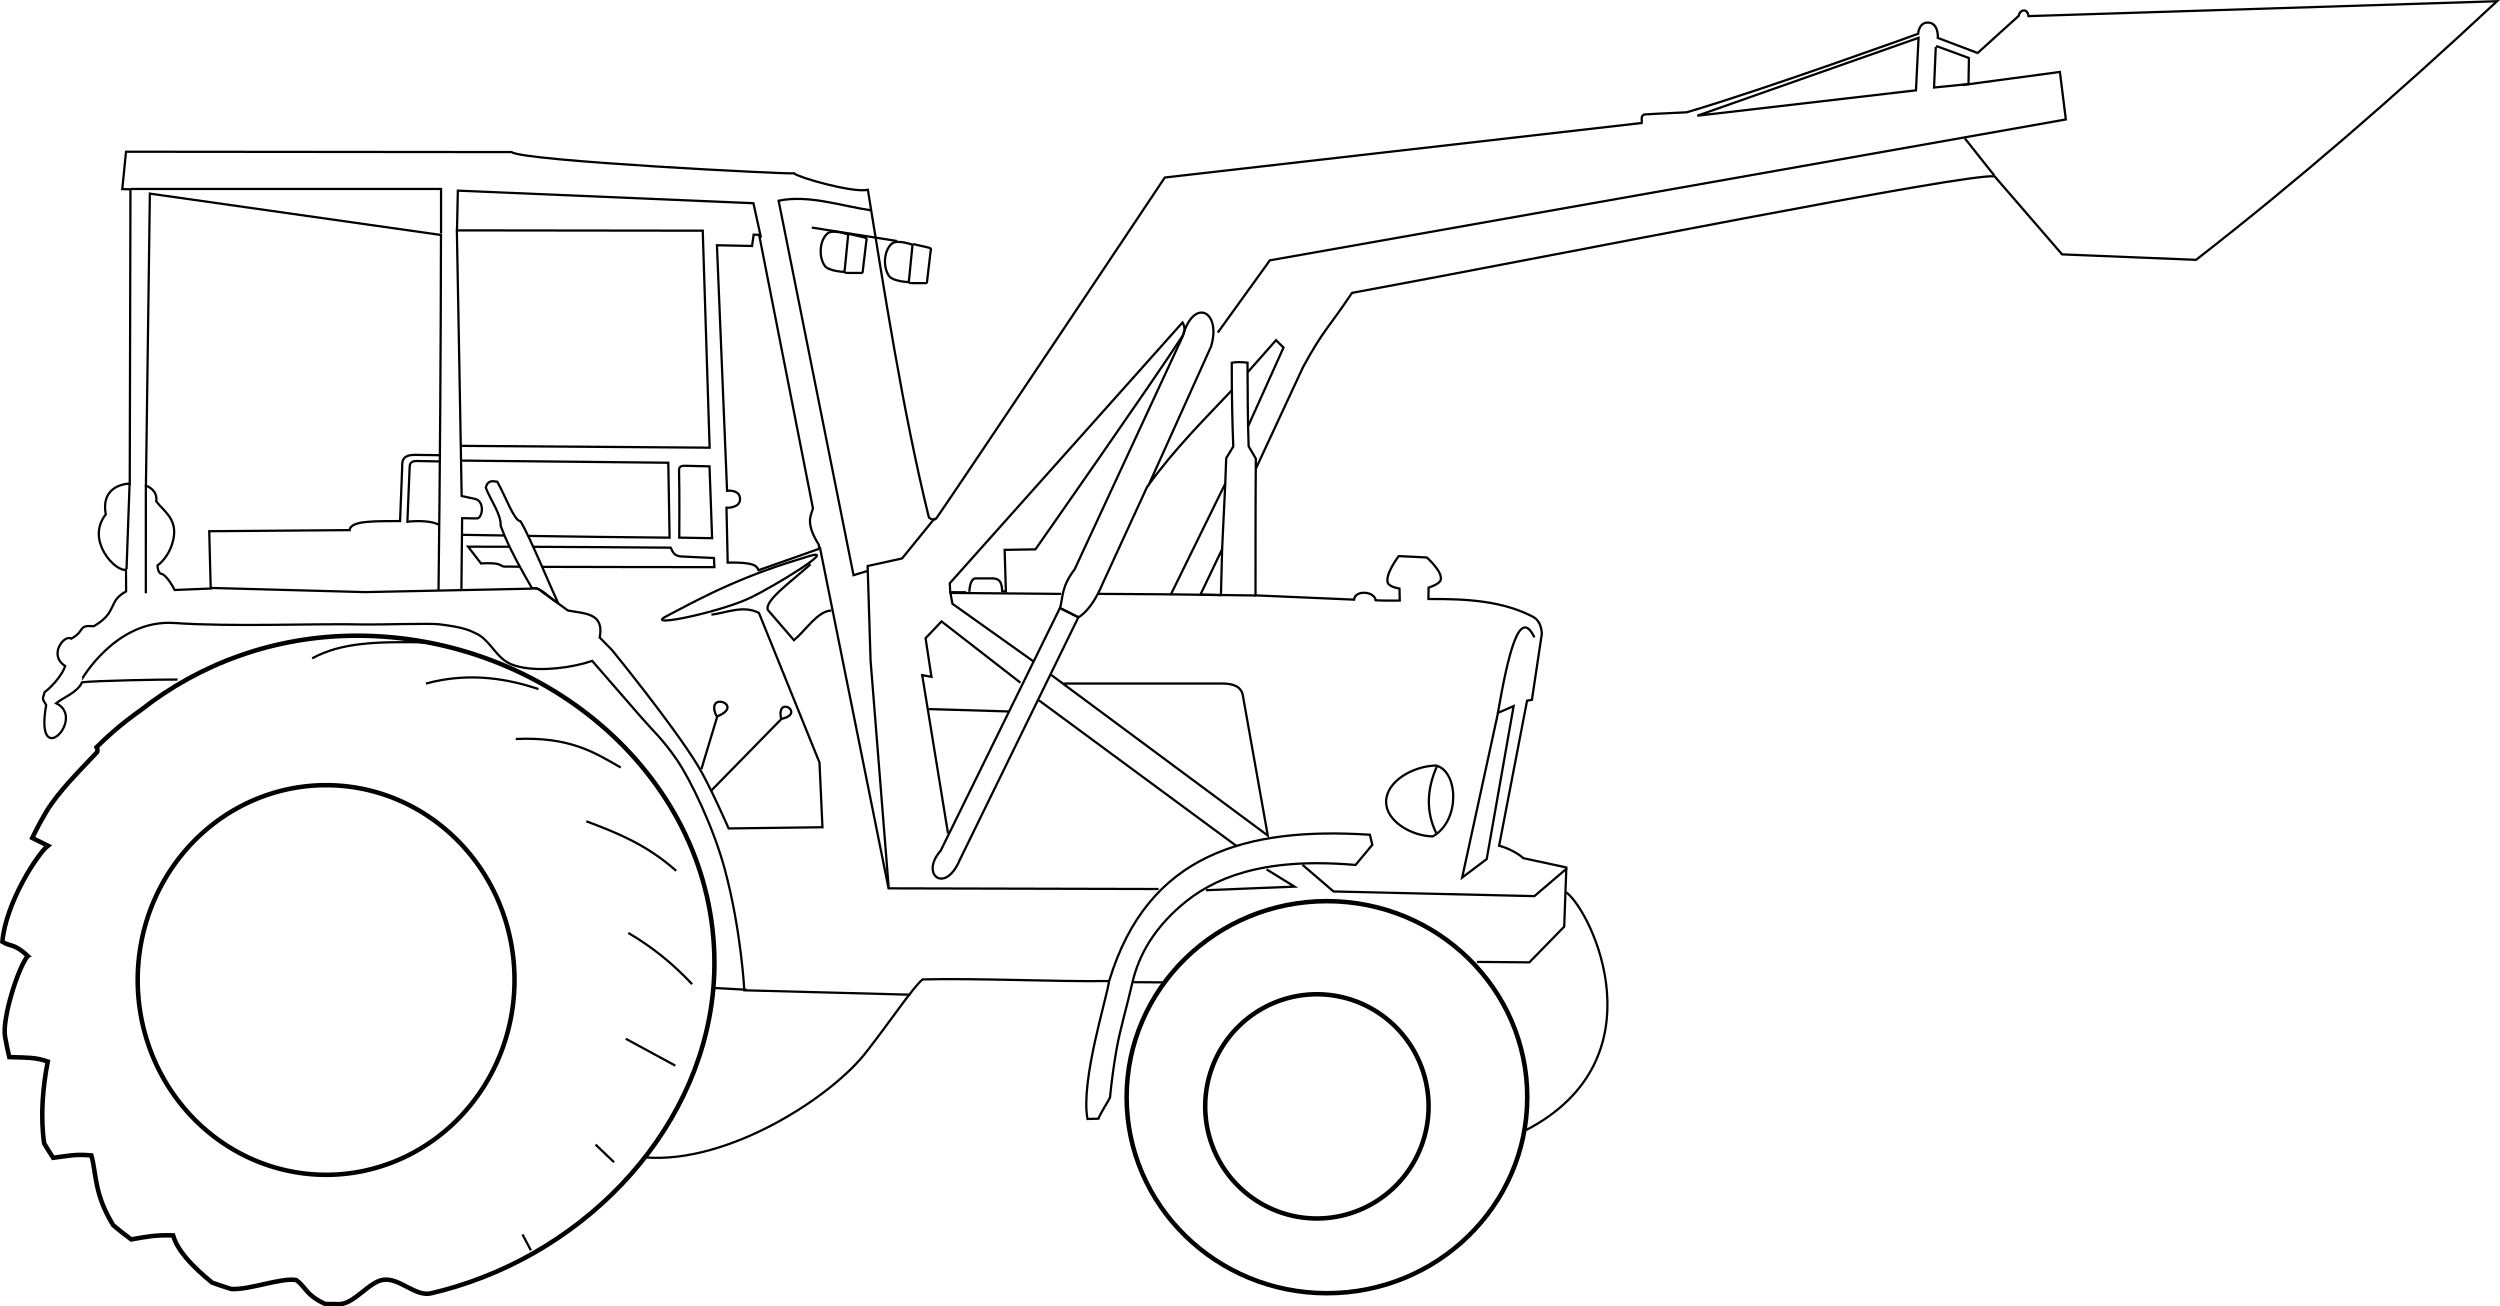<?xml version="1.0" encoding="UTF-8" standalone="no"?>
<!-- Created with Inkscape (http://www.inkscape.org/) -->

<svg
   xmlns:dc="http://purl.org/dc/elements/1.1/"
   xmlns:cc="http://creativecommons.org/ns#"
   xmlns:rdf="http://www.w3.org/1999/02/22-rdf-syntax-ns#"
   xmlns:svg="http://www.w3.org/2000/svg"
   xmlns="http://www.w3.org/2000/svg"
   xmlns:sodipodi="http://sodipodi.sourceforge.net/DTD/sodipodi-0.dtd"
   xmlns:inkscape="http://www.inkscape.org/namespaces/inkscape"
   sodipodi:docname="manuell_rot_border.svg"
   inkscape:version="0.91 r13725"
   version="1.1"
   id="svg7433"
   viewBox="0 0 1103.772 576.789"
   height="162.783mm"
   width="311.509mm">
  <defs
     id="defs7435" />
  <sodipodi:namedview
     inkscape:window-maximized="1"
     inkscape:window-y="27"
     inkscape:window-x="0"
     inkscape:window-height="736"
     inkscape:window-width="1280"
     fit-margin-bottom="0"
     fit-margin-right="0"
     fit-margin-left="0"
     fit-margin-top="0"
     showgrid="false"
     inkscape:current-layer="layer1"
     inkscape:document-units="px"
     inkscape:cy="325.19641"
     inkscape:cx="459.11063"
     inkscape:zoom="0.50754247"
     inkscape:pageshadow="2"
     inkscape:pageopacity="0.0"
     borderopacity="1.0"
     bordercolor="#666666"
     pagecolor="#ffffff"
     id="base" />
  <g
     inkscape:label="Ebene 1"
     inkscape:groupmode="layer"
     id="layer1"
     transform="translate(63.544,-18.477)">
    <path
       style="fill:none;fill-rule:evenodd;stroke:#000000;stroke-width:1px;stroke-linecap:butt;stroke-linejoin:miter;stroke-opacity:1"
       d="m 783.514,35.166 -1.14,23.19 -96.562,11.215 z"
       id="path9944" />
    <path
       style="fill:none;fill-rule:evenodd;stroke:#000000;stroke-width:1px;stroke-linecap:butt;stroke-linejoin:miter;stroke-opacity:1"
       d="m 791.117,39.158 -0.76,17.963 15.207,-1.521 0.19,-11.5 -14.446,-5.322"
       id="path9942" />
    <path
       style="fill:none;fill-rule:evenodd;stroke:#000000;stroke-width:1px;stroke-linecap:butt;stroke-linejoin:miter;stroke-opacity:1"
       d="m 268.486,127.077 -15.498,-0.318 4.476,108.382 c 0,0 5.566,-0.718 5.725,3.528 0.158,4.246 -5.981,3.999 -5.981,3.999 l 0.525,24.194 c 11.693,-0.167 12.666,1.29 13.65,3.365 l 26.659,-9.433 -0.048,-1.758 c -6.149,-9.846 -3.437,-12.872 -2.614,-16.11 l -23.761,-120.778 -2.416,-0.083 z"
       id="path9940" />
    <path
       style="fill:none;fill-rule:evenodd;stroke:#000000;stroke-width:1px;stroke-linecap:butt;stroke-linejoin:miter;stroke-opacity:1"
       d="m 249.707,224.375 -11.019,-0.255 c -2.437,-0.056 -2.461,1.214 -2.428,2.486 0.256,9.749 0.095,29.246 0.095,29.246 l 14.504,0.236 z"
       id="path9938" />
    <path
       style="fill:none;fill-rule:evenodd;stroke:#000000;stroke-width:1px;stroke-linecap:butt;stroke-linejoin:miter;stroke-opacity:1"
       d="m 161.351,259.863 c -6.075,-0.014 -12.15,-0.021 -18.225,-0.02 l 5.702,7.413 c 0,0 5.248,-0.427 7.698,0.336 1.066,0.332 1.211,0.726 2.286,1.027 2.37,0.024 4.769,0.046 7.192,0.065"
       id="path9936" />
    <path
       style="fill:none;fill-rule:evenodd;stroke:#000000;stroke-width:1px;stroke-linecap:butt;stroke-linejoin:miter;stroke-opacity:1"
       d="m 175.836,268.748 c 24.473,0.128 50.911,0.058 76.03,0.13 l -0.181,-4.032 -14.247,-0.672 c -3.532,-0.167 -3.99,-2.181 -4.839,-3.898 -20.227,-0.16 -40.454,-0.306 -60.681,-0.381"
       id="path9934" />
    <path
       style="fill:none;fill-rule:evenodd;stroke:#000000;stroke-width:1px;stroke-linecap:butt;stroke-linejoin:miter;stroke-opacity:1"
       d="m 159.082,254.897 c -5.818,-0.109 -12.75,-0.163 -18.568,-0.295"
       id="path9932" />
    <path
       style="fill:none;fill-rule:evenodd;stroke:#000000;stroke-width:1px;stroke-linecap:butt;stroke-linejoin:miter;stroke-opacity:1"
       d="m 140.116,221.832 91.398,0.946 0.57,33.074 c -20.799,-0.198 -41.596,-0.423 -62.391,-0.768"
       id="path9930" />
    <path
       style="fill:none;fill-rule:evenodd;stroke:#000000;stroke-width:1px;stroke-linecap:butt;stroke-linejoin:miter;stroke-opacity:1"
       d="m 130.874,222.209 -10.273,-0.191 c -3.414,-0.064 -3.243,1.784 -3.326,3.802 l -0.95,23 c 0,0 9.646,-1.178 13.99,1.432"
       id="path9928" />
    <path
       style="fill:none;fill-rule:evenodd;stroke:#000000;stroke-width:1px;stroke-linecap:butt;stroke-linejoin:miter;stroke-opacity:1"
       d="m 458.563,160.837 c 0,0 1.917,2.993 0,5.948 -12.801,19.748 -64.949,94.232 -64.949,94.232 l -13.603,0.238 0.545,18.389 -1.648,-0.157 c -0.075,-3.444 -0.858,-5.479 -3.835,-5.635 l -7.362,0 c -2.425,-0.388 -3.133,2.974 -3.289,6.023 0.075,0.163 -8.302,0.081 -8.459,0 l -0.157,-3.907 z"
       id="path9926" />
    <path
       style="fill:none;fill-rule:evenodd;stroke:#000000;stroke-width:1px;stroke-linecap:butt;stroke-linejoin:miter;stroke-opacity:1"
       d="m 487.542,206.591 15.586,-34.641 -3.289,-3.287 -12.498,14.138"
       id="path5203" />
    <path
       style="fill:none;fill-rule:evenodd;stroke:#000000;stroke-width:1px;stroke-linecap:butt;stroke-linejoin:miter;stroke-opacity:1"
       d="m 360.12,398.318 52.461,-107.333 -8.157,-4.078 -52.647,107.147 c -9.268,10.481 1.887,19.41 8.342,4.264 z"
       id="path7196" />
    <path
       style="fill:none;fill-rule:evenodd;stroke:#000000;stroke-width:1px;stroke-linecap:butt;stroke-linejoin:miter;stroke-opacity:1"
       d="m 443.354,233.148 27.806,-61.73 c 4.705,-15.632 -7.763,-21.946 -12.606,-4.264 l -47.642,102.698 c -5.946,7.794 -5.045,12.036 -6.442,17.101 l 8.11,4.078 c 4.412,-2.614 8.093,-8.684 10.567,-14.606 l 19.751,-42.958 c 12.386,-17.157 25.265,-29.768 37.601,-42.888"
       id="path9952" />
    <path
       style="fill:none;fill-rule:evenodd;stroke:#000000;stroke-width:1px;stroke-linecap:butt;stroke-linejoin:miter;stroke-opacity:1"
       d="m 476.189,260.618 -9.745,20.424 9.059,0.161 0.54,-20.545 1.382,-28.889 0.404,-10.981 3.133,-5.166 c -0.514,-12.342 -0.673,-23.776 -0.673,-36.975 1.268,-0.328 3.86,-0.421 6.952,-0.046 0.053,13.141 0.099,25.586 0.5,36.937 l 3.179,5.44 c -0.179,20.182 -0.12,40.182 -0.15,60.365 l 43.509,1.882 c 0.434,-4.425 9.06,-3.748 9.537,0.282 2.541,0.221 10.636,0.125 10.636,0.125 l -0.115,-5.282 c 0,0 -4.455,-0.719 -5.133,-2.496 -1.428,-3.747 4.808,-11.841 4.808,-11.841 l 12.351,0.601 c 0,0 7.006,6.04 6.197,9.822 -0.425,1.99 -5.373,3.477 -5.373,3.477 l -0.07,5.041 c 17.295,-0.138 32.827,0.904 46.162,7.838 2.545,1.312 3.812,4.329 3.904,7.518 l -4.378,29.163 -2.138,0.369 -12.342,64.043 c 3.535,0.824 8.453,3.356 10.698,5.49 l 18.992,4.099 -0.955,26.132 -15.386,15.757 -23.172,-0.185"
       id="path9950" />
    <path
       style="fill:none;fill-rule:evenodd;stroke:#000000;stroke-width:1px;stroke-linecap:butt;stroke-linejoin:miter;stroke-opacity:1"
       d="m 477.478,231.872 -24.05,49.013 -32.189,-0.212"
       id="path7198" />
    <path
       style="opacity:1;fill:none;fill-opacity:1;fill-rule:evenodd;stroke:#000000;stroke-width:2;stroke-linecap:butt;stroke-linejoin:miter;stroke-miterlimit:4;stroke-dasharray:none;stroke-dashoffset:0;stroke-opacity:1"
       d="m 567.185,506.948 a 49.31,49.495 0 0 1 -49.31,49.495 49.31,49.495 0 0 1 -49.31,-49.495 49.31,49.495 0 0 1 49.31,-49.495 49.31,49.495 0 0 1 49.31,49.495 z"
       id="path7204" />
    <path
       style="opacity:1;fill:none;fill-opacity:1;fill-rule:evenodd;stroke:#000000;stroke-width:2;stroke-linecap:butt;stroke-linejoin:miter;stroke-miterlimit:4;stroke-dasharray:none;stroke-dashoffset:0;stroke-opacity:1"
       d="m 610.752,502.891 c 0,47.799 -39.595,86.549 -88.439,86.549 -48.843,0 -88.439,-38.749 -88.439,-86.549 0,-47.799 39.595,-86.549 88.439,-86.549 48.843,0 88.439,38.749 88.439,86.549 z"
       id="path7207" />
    <path
       style="fill:none;fill-rule:evenodd;stroke:#000000;stroke-width:1px;stroke-linecap:butt;stroke-linejoin:miter;stroke-opacity:1"
       d="m 610.236,517.417 c 60.075,-31.253 29.239,-96.307 17.731,-104.976"
       id="path9962" />
    <path
       style="fill:none;fill-rule:evenodd;stroke:#000000;stroke-width:1px;stroke-linecap:butt;stroke-linejoin:miter;stroke-opacity:1"
       d="m 221.262,529.47 c 36.899,3.017 83.047,-27.03 98.107,-47.097 8.868,-11.245 20.705,-28.731 24.444,-31.479 24.412,-0.611 59.439,1.076 82.305,0.718 -0.814,7.106 -12.675,44.037 -9.526,60.902 l 4.846,-0.133 c 0.633,-1.987 4.638,-8.218 5.089,-9.331 0.746,-7.558 1.644,-14.014 2.795,-20.715 1.625,-9.465 4.497,-18.677 6.976,-29.556 3.035,-13.323 10.045,-24.382 21.347,-34.262 14.137,-12.359 36.037,-21.723 77.285,-18.159 l 7.415,-8.898 -1.085,-4.447 c -54.422,-3.463 -98.014,8.233 -115.061,64.439"
       id="path9960" />
    <path
       style="fill:none;fill-rule:evenodd;stroke:#000000;stroke-width:1px;stroke-linecap:butt;stroke-linejoin:miter;stroke-opacity:1"
       d="m 436.898,452.112 13.591,0.095"
       id="path7210" />
    <path
       style="opacity:1;fill:none;fill-opacity:1;fill-rule:evenodd;stroke:#000000;stroke-width:2;stroke-linecap:butt;stroke-linejoin:miter;stroke-miterlimit:4;stroke-dasharray:none;stroke-dashoffset:0;stroke-opacity:1"
       d="m 163.617,451.15 a 83.183,86.014 0 0 1 -83.183,86.014 83.183,86.014 0 0 1 -83.183,-86.014 83.183,86.014 0 0 1 83.183,-86.014 83.183,86.014 0 0 1 83.183,86.014 z"
       id="path7214"
       inkscape:connector-curvature="0" />
    <path
       style="opacity:1;fill:none;fill-opacity:1;fill-rule:evenodd;stroke:#000000;stroke-width:2;stroke-linecap:butt;stroke-linejoin:miter;stroke-miterlimit:4;stroke-dasharray:none;stroke-dashoffset:0;stroke-opacity:1"
       d="m -51.273,440.532 c -6.103,-5.658 -7.668,-3.997 -11.224,-6.254 1.45,-17.213 15.669,-39.052 20.111,-42.414 l -6.915,-3.424 c 1.881,-3.931 3.933,-7.764 6.147,-11.489 5.374,-9.041 15.37,-18.802 22.51,-26.429 0.222,-1.467 0.219,-1.024 -0.314,-2.11 2.319,-2.319 4.717,-4.559 7.188,-6.716 3.923,-3.425 8.033,-6.641 12.311,-9.63 26.186,-20.696 59.401,-32.925 95.565,-32.925 83.952,-1e-5 157.776,63.277 157.776,144.567 0,65.254 -49.622,123.212 -114.377,142.888 -3.513,1.067 -7.087,2.03 -10.72,2.883 -6.91,1.623 -13.658,-6.787 -20.961,-5.982 -6.248,0.689 -13.002,10.709 -19.504,10.761 -2.115,0.018 -4.216,-0.003 -6.304,-0.062 -8.711,-4.104 -8.224,-7.2 -12.76,-10.577 -6.783,-1.109 -20.433,4.398 -28.661,3.96 -2.879,-0.868 -5.714,-1.816 -8.503,-2.841 -8.805,-7.194 -15.247,-14.027 -17.216,-20.842 -7.837,-0.184 -10.997,0.456 -18.479,1.787 -2.722,-1.987 -5.365,-4.063 -7.925,-6.225 -8.45,-13.704 -7.36,-22.361 -9.662,-30.864 -7.414,-0.636 -9.963,0.202 -16.88,1.065 -1.381,-2.085 -2.706,-4.207 -3.975,-6.366 -1.76,-12.298 -0.534,-25.255 1.597,-36.145 -5.621,-1.954 -9.368,-1.694 -16.991,-1.951 -0.711,-2.938 -1.331,-5.911 -1.857,-8.917 -1.429,-8.16 5.865,-30.878 10.021,-35.749 z"
       id="path7217"
       inkscape:connector-curvature="0"
       sodipodi:nodetypes="cccccccscssccccccccccccccccccc" />
    <path
       style="fill:none;fill-rule:evenodd;stroke:#000000;stroke-width:1px;stroke-linecap:butt;stroke-linejoin:miter;stroke-opacity:1"
       d="m 164.178,344.744 c 24.008,-1.066 34.804,5.999 46.344,12.606"
       id="path7250"
       inkscape:connector-curvature="0"
       sodipodi:nodetypes="cc" />
    <path
       style="fill:none;fill-rule:evenodd;stroke:#000000;stroke-width:1px;stroke-linecap:butt;stroke-linejoin:miter;stroke-opacity:1"
       d="m 124.508,320.275 c 19.742,-5.371 36.916,-1.807 49.681,2.41"
       id="path7252"
       inkscape:connector-curvature="0"
       sodipodi:nodetypes="cc" />
    <path
       style="fill:none;fill-rule:evenodd;stroke:#000000;stroke-width:1px;stroke-linecap:butt;stroke-linejoin:miter;stroke-opacity:1"
       d="m 74.271,309.152 c 12.823,-7.039 28.393,-7.482 50.978,-7.044"
       id="path7254"
       inkscape:connector-curvature="0"
       sodipodi:nodetypes="cc" />
    <path
       style="fill:none;fill-rule:evenodd;stroke:#000000;stroke-width:1px;stroke-linecap:butt;stroke-linejoin:miter;stroke-opacity:1"
       d="m 195.321,381.078 c 13.223,4.981 26.447,10.123 39.67,21.874"
       id="path7256"
       inkscape:connector-curvature="0"
       sodipodi:nodetypes="cc" />
    <path
       style="fill:none;fill-rule:evenodd;stroke:#000000;stroke-width:1px;stroke-linecap:butt;stroke-linejoin:miter;stroke-opacity:1"
       d="m 213.859,430.388 c 10.403,6.023 19.751,13.627 28.177,22.616 l 0,0"
       id="path7258"
       inkscape:connector-curvature="0"
       sodipodi:nodetypes="ccc" />
    <path
       sodipodi:nodetypes="cc"
       style="fill:none;fill-rule:evenodd;stroke:#000000;stroke-width:1px;stroke-linecap:butt;stroke-linejoin:miter;stroke-opacity:1"
       d="m 212.747,477.102 21.874,11.864"
       id="path7260"
       inkscape:connector-curvature="0" />
    <path
       style="fill:none;fill-rule:evenodd;stroke:#000000;stroke-width:1px;stroke-linecap:butt;stroke-linejoin:miter;stroke-opacity:1"
       d="m 199.399,523.817 8.157,7.786"
       id="path7262"
       inkscape:connector-curvature="0" />
    <path
       style="fill:none;fill-rule:evenodd;stroke:#000000;stroke-width:1px;stroke-linecap:butt;stroke-linejoin:miter;stroke-opacity:1"
       d="m 167.144,563.487 3.708,7.044"
       id="path7264" />
    <path
       style="fill:none;fill-rule:evenodd;stroke:#000000;stroke-width:1px;stroke-linecap:butt;stroke-linejoin:miter;stroke-opacity:1"
       d="m 293.892,263.943 c -14.599,4.384 -24.397,7.982 -35.207,12.698 -10.81,4.715 -19.697,9.536 -28.206,14.015 -9.759,5.138 24.275,-1.904 37.693,-8.468 9.809,-4.798 38.619,-22.119 25.721,-18.245 z"
       id="path7279" />
    <path
       style="fill:none;fill-rule:evenodd;stroke:#000000;stroke-width:1px;stroke-linecap:butt;stroke-linejoin:miter;stroke-opacity:1"
       d="M -6.32,231.808 -7.677,269.806"
       id="path7285" />
    <path
       style="fill:none;fill-rule:evenodd;stroke:#000000;stroke-width:1px;stroke-linecap:butt;stroke-linejoin:miter;stroke-opacity:1"
       d="m 0.851,232.579 -0.008,47.844"
       id="path7287" />
    <path
       style="fill:none;fill-rule:evenodd;stroke:#000000;stroke-width:1px;stroke-linecap:butt;stroke-linejoin:miter;stroke-opacity:1"
       d="m -5.811,101.902 136.993,1e-5 0,19.65"
       id="path7289" />
    <path
       style="fill:none;fill-rule:evenodd;stroke:#000000;stroke-width:1px;stroke-linecap:butt;stroke-linejoin:miter;stroke-opacity:1"
       d="m 138.225,120.069 0.371,-17.425 130.504,5.561 3.337,15.201"
       id="path7291" />
    <path
       style="fill:none;fill-rule:evenodd;stroke:#000000;stroke-width:1px;stroke-linecap:butt;stroke-linejoin:miter;stroke-opacity:1"
       d="m 320.942,111.33 c -13.311,-1.931 -27.408,-6.995 -40.718,-4.237 l 33.074,165.34 6.04,-1.838"
       id="path7293" />
    <path
       style="fill:none;fill-rule:evenodd;stroke:#000000;stroke-width:1px;stroke-linecap:butt;stroke-linejoin:miter;stroke-opacity:1"
       d="m 298.39,259.842 30.366,150.846 119.202,0.291"
       id="path7295" />
    <path
       style="fill:none;fill-rule:evenodd;stroke:#000000;stroke-width:1px;stroke-linecap:butt;stroke-linejoin:miter;stroke-opacity:1"
       d="m 246.114,358.091 7.044,-23.357 c 12.531,-5.024 -5.732,-11.535 -0.371,-0.093"
       id="path7297" />
    <path
       style="fill:none;fill-rule:evenodd;stroke:#000000;stroke-width:1px;stroke-linecap:butt;stroke-linejoin:miter;stroke-opacity:1"
       d="m 250.551,289.861 c 6.991,-0.901 13.982,-4.317 20.973,-0.786 l 26.74,66.065 1.311,28.576 -41.421,0.524 c 0,0 -8.261,-18.98 -13.632,-27.789 -11.023,-18.079 -37.882,-50.99 -37.882,-50.99 l -5.419,-5.506 c 2.202,-11.121 -6.955,-10.477 -14.064,-11.954 l -11.254,-8.114 c 0,0 -1.315,-1.296 -2.164,-1.56 -1.044,-0.325 -3.278,0.068 -3.278,0.068 l -72.748,1.505 -68.031,-1.835"
       id="path7299" />
    <path
       style="fill:none;fill-rule:evenodd;stroke:#000000;stroke-width:1px;stroke-linecap:butt;stroke-linejoin:miter;stroke-opacity:1"
       d="m 250.551,367.461 30.935,-31.59 c 10.792,-2.356 -2.237,-10.696 -0.197,-0.262"
       id="path7301" />
    <path
       style="fill:none;fill-rule:evenodd;stroke:#000000;stroke-width:1px;stroke-linecap:butt;stroke-linejoin:miter;stroke-opacity:1"
       d="m 294.332,267.577 c -9.176,8.213 -20.347,16.111 -18.876,20.186 l 11.535,13.37 c 5.474,-4.589 10.422,-12.862 16.516,-13.108"
       id="path7303" />
    <path
       style="fill:none;fill-rule:evenodd;stroke:#000000;stroke-width:1px;stroke-linecap:butt;stroke-linejoin:miter;stroke-opacity:1"
       d="m 570.413,356.458 c -10.112,0.255 -21.954,6.975 -21.983,16.047 -0.027,8.545 11.281,15.134 20.608,15.246 12.449,-7.052 11.178,-29.009 1.374,-31.293 z"
       id="path7307" />
    <path
       style="fill:none;fill-rule:evenodd;stroke:#000000;stroke-width:1px;stroke-linecap:butt;stroke-linejoin:miter;stroke-opacity:1"
       d="m 570.519,386.205 c -4.484,-9.299 -4.211,-19.146 0.393,-29.493"
       id="path7309" />
    <path
       style="fill:none;fill-rule:evenodd;stroke:#000000;stroke-width:1px;stroke-linecap:butt;stroke-linejoin:miter;stroke-opacity:1"
       d="M 628.325,401.804 613.906,414.125 525.222,412.067 511.523,400.308"
       id="path7311" />
    <path
       style="fill:none;fill-rule:evenodd;stroke:#000000;stroke-width:1px;stroke-linecap:butt;stroke-linejoin:miter;stroke-opacity:1"
       d="m 490.862,225.536 20.922,-45.023 c 9.09,-16.669 11.542,-17.602 21.592,-32.723 93.879,-17.323 271.921,-53.059 283.736,-51.444 l 29.762,34.437 59.163,2.413 C 950.887,98.3 993.154,61.678 1038.913,19.019 l -206.852,6.574 c -0.58,-3.985 -4.126,-2.556 -4.287,-0.162 l -18.181,16.445 -17.565,-6.65 c 0,0 0.471,-6.603 -4.298,-6.787 -4.107,-0.158 -4.407,4.953 -4.407,4.953 0,0 -68.641,24.829 -102.175,34.665 -9.68,0.394 -18.797,0.964 -18.797,0.964 -1.711,0.914 -0.796,2.235 -1.084,3.757 L 450.731,96.853 c 0,0 -85.976,128.888 -100.688,150.22 -1.341,1.941 -3.477,-0.144 -3.477,-0.144 -11.473,-46.539 -19.769,-100.68 -26.942,-144.635 -6.892,1.409 -30.939,-5.56 -32.581,-7.276 -1.955,0.426 -120.274,-5.485 -124.685,-9.392 l -170.267,-0.163 -1.648,16.517 3.609,0.075 -0.313,129.921 c 0,0 -13.083,0.031 -10.576,13.593 -9.217,11.69 4.768,25.846 8.941,24.381 0,0 0.038,0.457 0.038,9.642 -8.277,4.402 -3.496,9.129 -14.304,15.39 l -2e-5,-1.1e-4 c -7.205,-0.708 -3.603,2.11 -9.95,5.479 -2.895,-2.116 -10.338,7.2 -2.657,12.053 -0.84,3.012 -5.012,8.534 -9.085,11.583 -1.222,3.682 -0.789,2.899 0.702,5.635 -5.326,29.898 18.014,5.792 4.386,-0.783 2.945,-2.386 9.568,-4.809 11.435,-9.235 5.138,-0.695 37.437,-1.312 42.187,-1.205"
       id="path7313" />
    <path
       style="fill:none;fill-rule:evenodd;stroke:#000000;stroke-width:1px;stroke-linecap:butt;stroke-linejoin:miter;stroke-opacity:1"
       d="m 405.619,320.272 70.652,0 c 4.835,0 8.233,1.42 8.913,5.243 l 11.011,61.87 -95.623,-70.914"
       id="path7315" />
    <path
       style="fill:none;fill-rule:evenodd;stroke:#000000;stroke-width:1px;stroke-linecap:butt;stroke-linejoin:miter;stroke-opacity:1"
       d="m 474.126,165.3 22.987,-31.885 351.427,-62.197 -2.622,-20.973 -42.994,5.768"
       id="path7323" />
    <path
       style="fill:none;fill-rule:evenodd;stroke:#000000;stroke-width:1px;stroke-linecap:butt;stroke-linejoin:miter;stroke-opacity:1"
       d="M 482.653,392.2 395.156,327.69"
       id="path7325" />
    <path
       style="fill:none;fill-rule:evenodd;stroke:#000000;stroke-width:1px;stroke-linecap:butt;stroke-linejoin:miter;stroke-opacity:1"
       d="m 387,319.904 -34.851,-27.065 -7.044,7.415 2.595,17.055 -4.078,-0.742 11.385,69.814"
       id="path7327" />
    <path
       style="fill:none;fill-rule:evenodd;stroke:#000000;stroke-width:1px;stroke-linecap:butt;stroke-linejoin:miter;stroke-opacity:1"
       d="m 392.932,310.635 -35.963,-25.582 -0.895,-4.793 48.89,0.426"
       id="path7329" />
    <path
       style="fill:none;fill-rule:evenodd;stroke:#000000;stroke-width:1px;stroke-linecap:butt;stroke-linejoin:miter;stroke-opacity:1"
       d="m 171.248,278.129 -0.066,-0.197 c -4.645,-8.068 -8.932,-15.762 -12.019,-23.085 -0.6,-1.422 -1.154,-2.831 -1.657,-4.225 0.251,-5.037 -4.408,-11.264 -6.588,-16.821 0.932,-3.635 3.101,-2.829 5.077,-2.638 3.446,5.838 7.36,17.305 10.337,17.515 4.054,6.844 13.109,28.69 16.488,35.979 -4.597,-2.554 -6.831,-6.674 -11.573,-6.529 z"
       id="path7335" />
    <path
       style="fill:none;fill-rule:evenodd;stroke:#000000;stroke-width:1px;stroke-linecap:butt;stroke-linejoin:miter;stroke-opacity:1"
       d="m 338.375,457.644 -73.302,-1.94 c 0,0 -1.325,-26.398 -8.658,-53.572 -4.886,-18.105 -15.042,-39.51 -21.432,-48.656 -6.39,-9.147 -9.732,-11.738 -15.515,-18.413 -10.784,-12.449 -21.552,-24.798 -21.552,-24.798 -8.098,2.822 -22.016,4.853 -31.825,2.694 -6.352,-1.398 -8.325,-3.711 -12.527,-8.755 -4.202,-5.044 -5.917,-5.55 -7.727,-6.417 -1.81,-0.868 -4.713,-2.407 -15.586,-3.698 -3.925,-0.466 -27.445,0.21 -32.246,0.105 -24.113,-0.525 -57.516,1.161 -84.71,-0.661 -25.691,-1.721 -40.948,25.137 -40.897,25.167"
       id="path7337" />
    <g
       transform="translate(-32.32,-71.364)"
       id="g7343">
      <path
         sodipodi:nodetypes="ccccccccc"
         inkscape:connector-curvature="0"
         id="path7339"
         d="m 343.365,210.351 5.112,0 c 1.422,0.176 1.166,-0.436 1.315,-1.696 l 1.4,-11.802 c 0.253,-1.666 0.541,-1.9 -1.056,-2.261 l -4.778,-1.079 c -2.287,-0.699 -2.068,-0.385 -2.284,1.813 l -1.246,12.656 c -0.27,2.161 -0.609,2.369 1.536,2.369 z"
         style="fill:none;fill-rule:evenodd;stroke:#000000;stroke-width:1px;stroke-linecap:butt;stroke-linejoin:miter;stroke-opacity:1" />
      <path
         sodipodi:nodetypes="caac"
         inkscape:connector-curvature="0"
         id="path7341"
         d="m 341.464,209.892 c 0,0 -6.985,-0.284 -8.651,-2.818 -2.604,-3.959 -2.261,-11.042 1.311,-14.157 2.241,-1.955 8.913,0.393 8.913,0.393"
         style="fill:none;fill-rule:evenodd;stroke:#000000;stroke-width:1px;stroke-linecap:butt;stroke-linejoin:miter;stroke-opacity:1" />
    </g>
    <g
       id="g7365"
       transform="translate(-27.732,-64.81)">
      <path
         style="fill:none;fill-rule:evenodd;stroke:#000000;stroke-width:1px;stroke-linecap:butt;stroke-linejoin:miter;stroke-opacity:1"
         d="m 367.166,208.299 5.112,0 c 1.422,0.176 1.166,-0.436 1.315,-1.696 l 1.4,-11.802 c 0.253,-1.666 0.541,-1.9 -1.056,-2.261 l -4.778,-1.079 c -2.287,-0.699 -2.068,-0.385 -2.284,1.813 l -1.246,12.656 c -0.27,2.161 -0.609,2.369 1.536,2.369 z"
         id="path7339-7"
         inkscape:connector-curvature="0"
         sodipodi:nodetypes="ccccccccc" />
      <path
         style="fill:none;fill-rule:evenodd;stroke:#000000;stroke-width:1px;stroke-linecap:butt;stroke-linejoin:miter;stroke-opacity:1"
         d="m 365.265,207.84 c 0,0 -6.985,-0.284 -8.651,-2.818 -2.604,-3.959 -2.261,-11.042 1.311,-14.157 2.241,-1.955 8.913,0.393 8.913,0.393"
         id="path7341-8"
         inkscape:connector-curvature="0"
         sodipodi:nodetypes="caac" />
    </g>
    <path
       style="fill:none;fill-rule:evenodd;stroke:#000000;stroke-width:1px;stroke-linecap:butt;stroke-linejoin:miter;stroke-opacity:1"
       d="m 332.499,124.889 -37.631,-5.932 0,0"
       id="path7371" />
    <path
       style="fill:none;fill-rule:evenodd;stroke:#000000;stroke-width:1px;stroke-linecap:butt;stroke-linejoin:miter;stroke-opacity:1"
       d="m 597.39,333.38 7.34,-3.146 0,0 -11.881,67.528 -10.835,8.156 15.572,-71.555 c 4.695,-27.084 9.665,-48.407 16.313,-34.48 l 0,0 0,0"
       id="path7373" />
    <path
       style="fill:none;fill-rule:evenodd;stroke:#000000;stroke-width:1px;stroke-linecap:butt;stroke-linejoin:miter;stroke-opacity:1"
       d="m 495.672,402.328 12.322,7.603 -39.062,1.573"
       id="path8139" />
    <path
       style="fill:none;fill-rule:evenodd;stroke:#000000;stroke-width:1px;stroke-linecap:butt;stroke-linejoin:miter;stroke-opacity:1"
       d="m 349.183,247.237 -14.459,17.796 -15.201,3.337 1.298,41.71 7.971,99.917"
       id="path8143" />
    <path
       style="fill:none;fill-rule:evenodd;stroke:#000000;stroke-width:1px;stroke-linecap:butt;stroke-linejoin:miter;stroke-opacity:1"
       d="m 453.086,280.882 37.956,0.51"
       id="path8147" />
    <path
       style="fill:none;fill-rule:evenodd;stroke:#000000;stroke-width:1px;stroke-linecap:butt;stroke-linejoin:miter;stroke-opacity:1"
       d="m 346.502,331.545 35.392,1.049"
       id="path8149" />
    <path
       style="fill:none;fill-rule:evenodd;stroke:#000000;stroke-width:1px;stroke-linecap:butt;stroke-linejoin:miter;stroke-opacity:1"
       d="M 816.956,95.971 803.973,79.608"
       id="path9081" />
    <path
       style="fill:none;fill-rule:evenodd;stroke:#000000;stroke-width:1px;stroke-linecap:butt;stroke-linejoin:miter;stroke-opacity:1"
       d="m 251.675,454.672 13.532,0.742 -0.185,0.185"
       id="path9083" />
    <path
       style="fill:none;fill-rule:evenodd;stroke:#000000;stroke-width:1px;stroke-linecap:butt;stroke-linejoin:miter;stroke-opacity:1"
       d="m 130.069,279.121 c 0.669,-53.464 1.013,-110.433 1.082,-156.897 L 2.626,103.959 0.886,232.817 c 3.355,1.487 5.009,3.768 4.563,7.029 3.158,4.167 9.197,7.637 7.672,16.105 -1.525,8.468 -7.121,12.155 -7.121,12.155 0,0 0.046,3.317 1.593,3.672 2.758,0.633 5.966,7.181 5.966,7.181 l 15.925,-0.639 -0.649,-25.301 62.018,-0.493 c 0.255,-4.457 12.351,-3.87 22.24,-3.992 l 0.903,-23.143 c 0.1,-2.559 -0.633,-6.171 5.845,-6.083 l 11.052,0.15"
       id="path9085" />
    <path
       style="fill:none;fill-rule:evenodd;stroke:#000000;stroke-width:1px;stroke-linecap:butt;stroke-linejoin:miter;stroke-opacity:1"
       d="m 140.172,278.843 c 0.1,-10.53 0.196,-21.061 0.316,-31.591 l 6.447,0.113 c 2.64,0.046 3.668,-7.663 -0.748,-8.619 l -5.902,-1.277 c -0.633,-38.342 -1.404,-77.762 -2.123,-117.285 l 108.56,0.139 3.041,95.802 -109.826,-0.806"
       id="path9087" />
  </g>
</svg>

